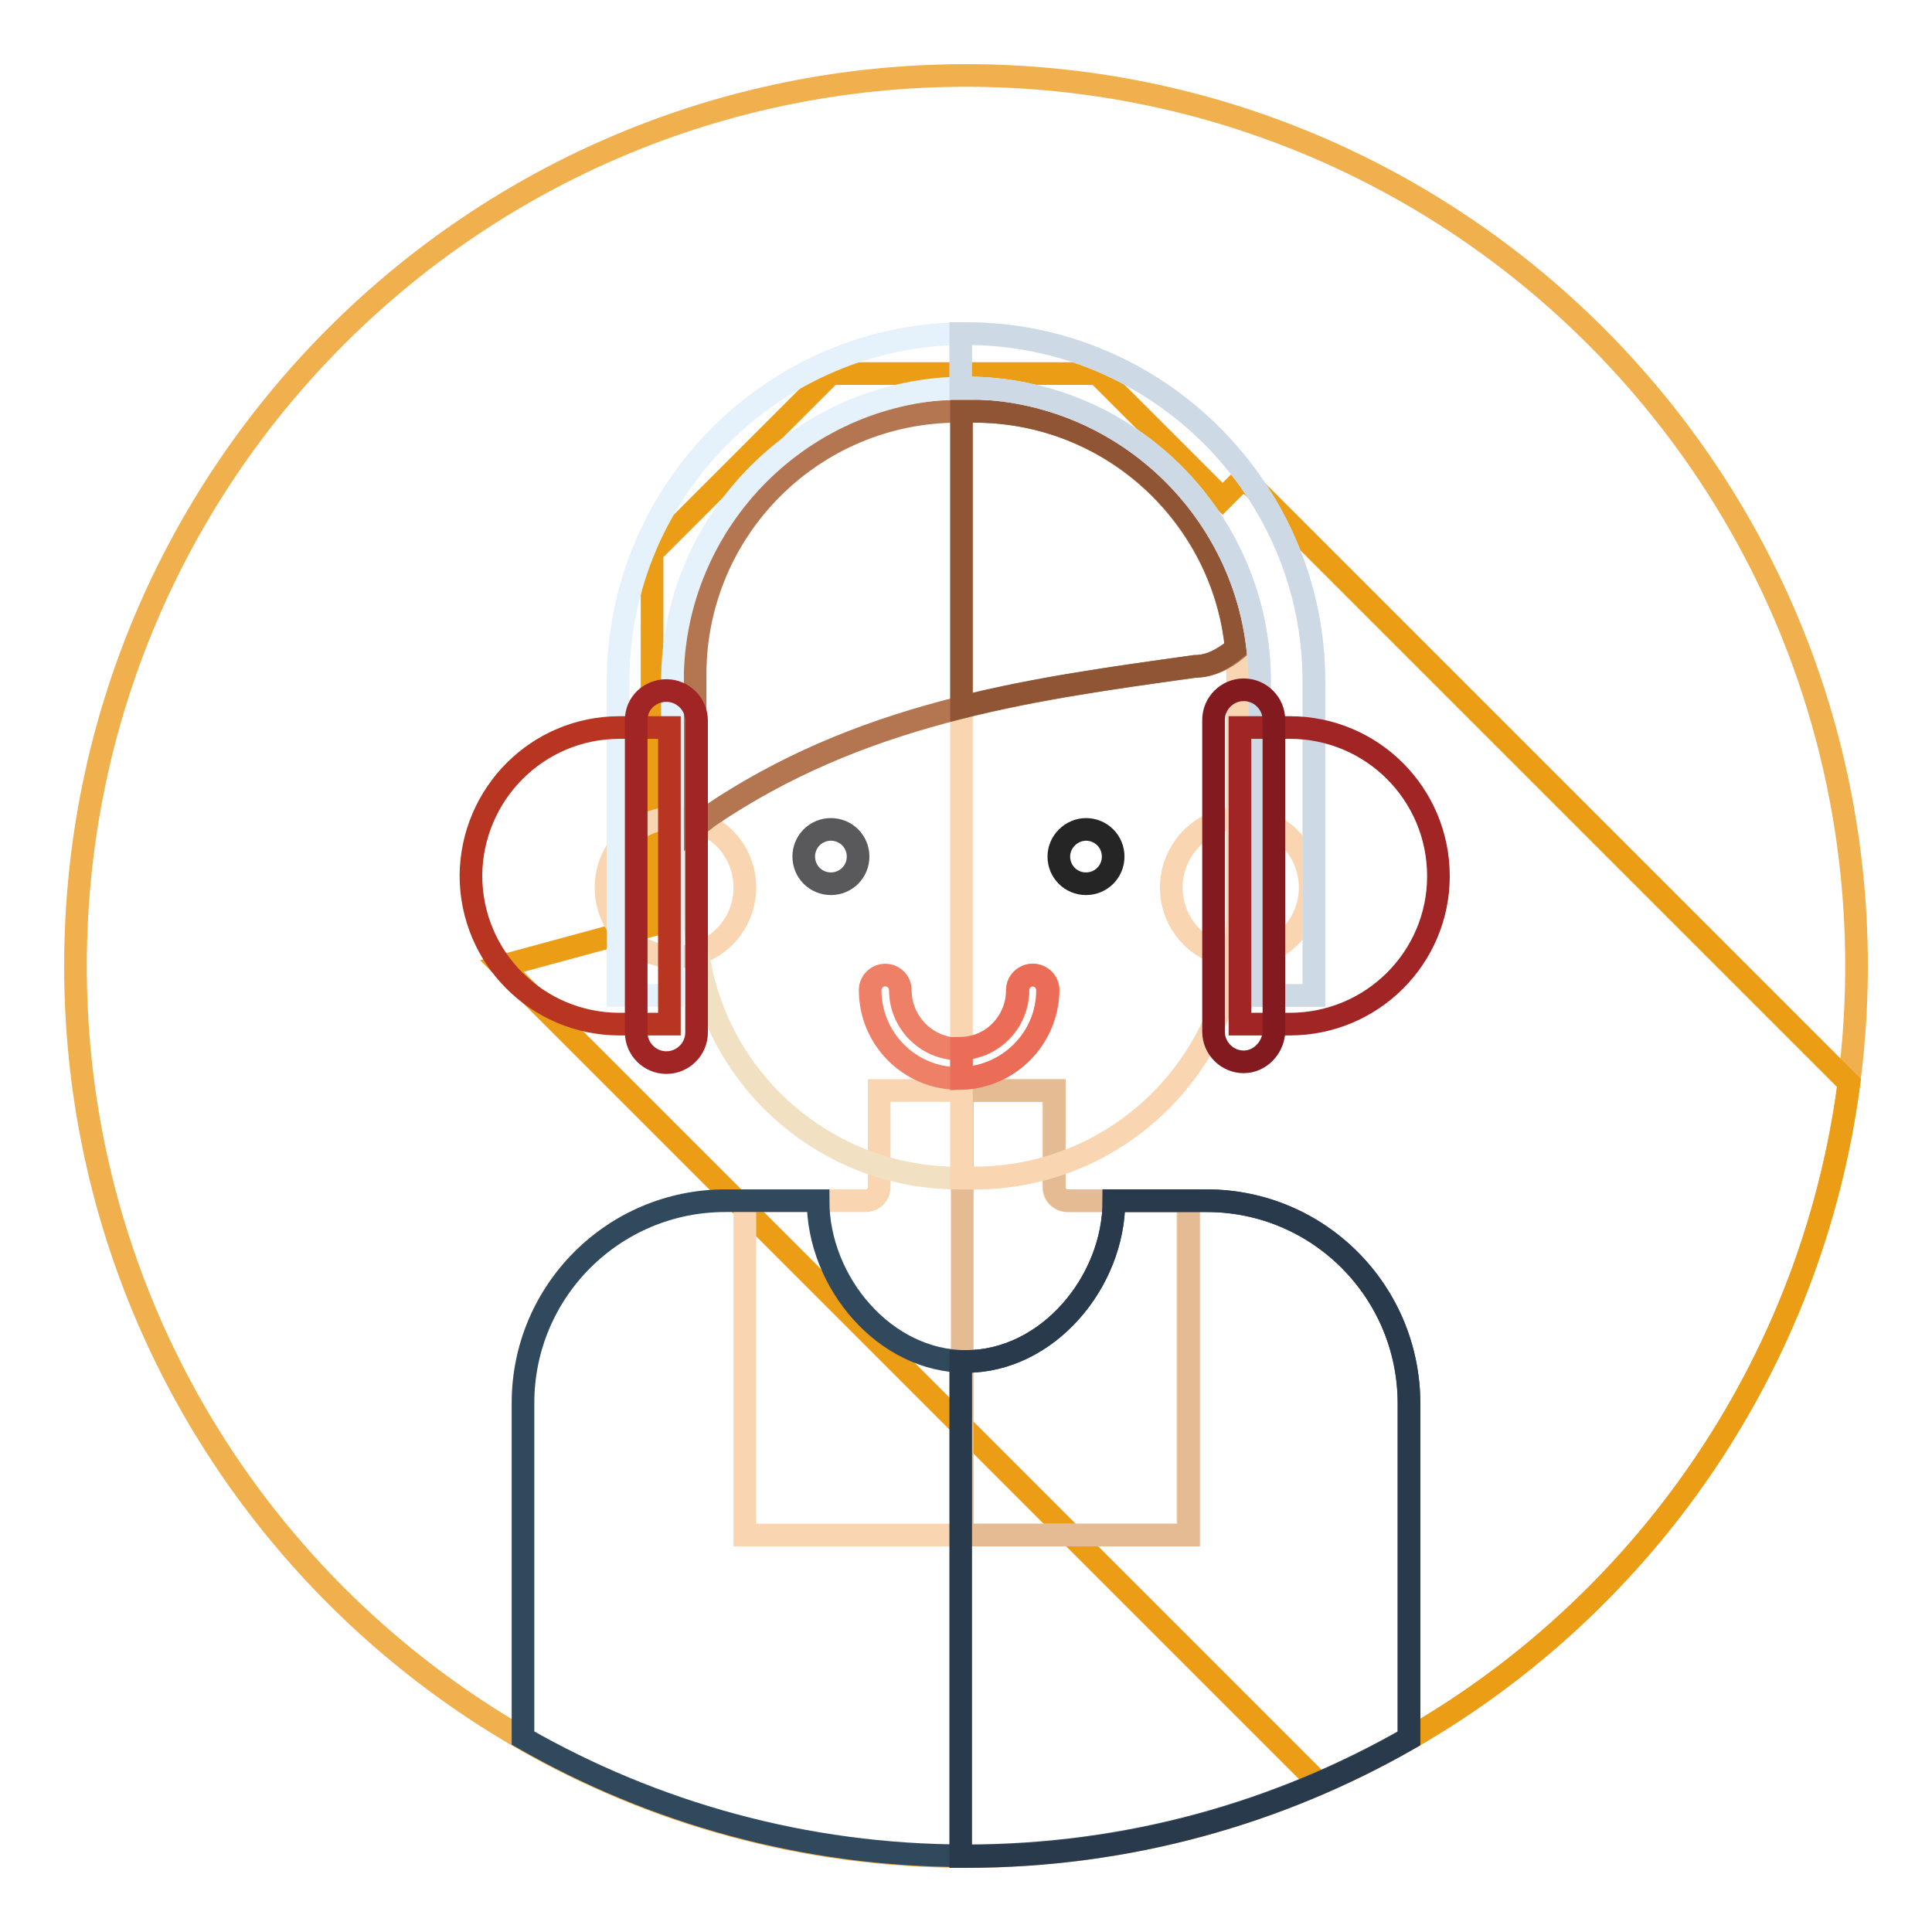 <?xml version="1.0" encoding="utf-8"?>
<!-- Svg Vector Icons : http://www.onlinewebfonts.com/icon -->
<!DOCTYPE svg PUBLIC "-//W3C//DTD SVG 1.1//EN" "http://www.w3.org/Graphics/SVG/1.1/DTD/svg11.dtd">
<svg version="1.1" xmlns="http://www.w3.org/2000/svg" xmlns:xlink="http://www.w3.org/1999/xlink" x="0px" y="0px" viewBox="0 0 256 256" enable-background="new 0 0 256 256" xml:space="preserve">
<g> <path stroke-width="3" fill-opacity="0" stroke="#f0b04e"  d="M10,128c0,65.2,52.8,118,118,118s118-52.8,118-118l0,0c0-65.2-52.8-118-118-118S10,62.8,10,128L10,128z"/> <path stroke-width="3" fill-opacity="0" stroke="#eb9e15"  d="M245,143.5l-80.2-80.2l-2.8,2.8l-16.6-16.6h-35.3L86.4,73.2v49.4L66.5,128l108.3,108.3 C212.2,220.2,239.5,185.3,245,143.5z"/> <path stroke-width="3" fill-opacity="0" stroke="#fad5b1"  d="M139.6,157.3v-12.8h-23.1v12.8c0,1-0.8,1.8-1.8,1.8H98.7v44.3h58.7v-44.3h-15.9 C140.4,159.1,139.6,158.3,139.6,157.3L139.6,157.3z"/> <path stroke-width="3" fill-opacity="0" stroke="#e5bb94"  d="M157.4,159.1h-15.9c-1,0-1.8-0.8-1.8-1.8v-12.8h-12.2v58.9h30V159.1z"/> <path stroke-width="3" fill-opacity="0" stroke="#fad5b1"  d="M80.3,117.6c0,5.1,4.1,9.2,9.2,9.2c5.1,0,9.2-4.1,9.2-9.2c0,0,0,0,0,0c0-5.1-4.1-9.2-9.2-9.2 C84.5,108.3,80.3,112.5,80.3,117.6z"/> <path stroke-width="3" fill-opacity="0" stroke="#fad5b1"  d="M155.2,117.6c0,5.1,4.1,9.2,9.2,9.2c5.1,0,9.2-4.1,9.2-9.2s-4.1-9.2-9.2-9.2 C159.4,108.3,155.2,112.5,155.2,117.6z"/> <path stroke-width="3" fill-opacity="0" stroke="#f1e1c2"  d="M129.1,156.1H127c-19.3,0-34.9-15.6-34.9-34.9V89.4c0-19.3,15.6-34.9,34.9-34.9h2.1 c19.3,0,34.9,15.6,34.9,34.9v31.8C163.9,140.5,148.3,156.1,129.1,156.1L129.1,156.1z"/> <path stroke-width="3" fill-opacity="0" stroke="#fad5b1"  d="M129.1,54.5h-1.7v101.6h1.7c19.3,0,34.9-15.6,34.9-34.9V89.4C163.9,70.1,148.3,54.5,129.1,54.5L129.1,54.5z "/> <path stroke-width="3" fill-opacity="0" stroke="#b47650"  d="M129.1,54.5H127c-19.3,0-34.9,15.6-34.9,34.9v20.2c0.6-0.5,1.2-0.9,1.8-1.4c19.9-13.5,41.3-16.7,64.4-19.9 c2.1,0,3.9-0.9,5.6-2.3C162,68.3,147.2,54.5,129.1,54.5L129.1,54.5z"/> <path stroke-width="3" fill-opacity="0" stroke="#8f5535"  d="M163.8,85.9c-1.7-17.7-16.6-31.4-34.7-31.4h-1.7v39.2c9.9-2.5,20.2-3.9,30.9-5.4 C160.3,88.3,162.1,87.3,163.8,85.9z"/> <path stroke-width="3" fill-opacity="0" stroke="#59595b"  d="M106.5,113.5c0,2,1.6,3.6,3.6,3.6c2,0,3.6-1.6,3.6-3.6c0,0,0,0,0,0c0-2-1.6-3.6-3.6-3.6 C108.1,109.9,106.5,111.5,106.5,113.5C106.5,113.5,106.5,113.5,106.5,113.5z"/> <path stroke-width="3" fill-opacity="0" stroke="#262525"  d="M140.3,113.5c0,2,1.6,3.6,3.6,3.6c2,0,3.6-1.6,3.6-3.6s-1.6-3.6-3.6-3.6C142,109.9,140.3,111.5,140.3,113.5 z"/> <path stroke-width="3" fill-opacity="0" stroke="#31495d"  d="M159.9,159.1h-12.3c0,10.8-8.8,21.3-19.6,21.3c-10.8,0-19.6-10.5-19.6-21.3H96.1c-14.8,0-26.8,12-26.8,26.8 v44.4c17.3,9.9,37.3,15.6,58.7,15.6c21.4,0,41.4-5.7,58.7-15.6V186C186.7,171.1,174.7,159.1,159.9,159.1L159.9,159.1z"/> <path stroke-width="3" fill-opacity="0" stroke="#2a3a4d"  d="M159.9,159.1h-12.3c0,10.8-8.8,21.3-19.6,21.3c-0.2,0-0.4,0-0.7,0V246h0.7c21.4,0,41.4-5.7,58.7-15.6V186 C186.7,171.1,174.7,159.1,159.9,159.1z"/> <path stroke-width="3" fill-opacity="0" stroke="#ee8067"  d="M127,142.9c-6.5,0-11.7-5.3-11.7-11.7c0-1.1,0.9-2,2-2s2,0.9,2,2c0,4.3,3.5,7.8,7.8,7.8 c4.3,0,7.8-3.5,7.8-7.8c0-1.1,0.9-2,2-2c1.1,0,2,0.9,2,2C138.8,137.7,133.5,142.9,127,142.9z"/> <path stroke-width="3" fill-opacity="0" stroke="#ec6d57"  d="M138.8,131.2c0-1.1-0.9-2-2-2c-1.1,0-2,0.9-2,2c0,4.2-3.3,7.6-7.4,7.7v4 C133.7,142.7,138.8,137.6,138.8,131.2z"/> <path stroke-width="3" fill-opacity="0" stroke="#e5f1fb"  d="M174.1,131.9h-7.2V90.3c0-21.5-17.5-38.9-38.9-38.9c-21.5,0-38.9,17.5-38.9,38.9v41.6h-7.2V90.3 c0-25.4,20.7-46.1,46.1-46.1s46.1,20.7,46.1,46.1V131.9z"/> <path stroke-width="3" fill-opacity="0" stroke="#cdd9e4"  d="M128,44.2c-0.2,0-0.4,0-0.7,0v7.2c0.2,0,0.4,0,0.7,0c21.5,0,38.9,17.5,38.9,38.9v41.6h7.2V90.3 C174.1,64.9,153.4,44.2,128,44.2z"/> <path stroke-width="3" fill-opacity="0" stroke="#a02524"  d="M170.9,135.7h-6.6V96.4h6.6c10.9,0,19.7,8.8,19.7,19.7C190.6,126.9,181.8,135.7,170.9,135.7z"/> <path stroke-width="3" fill-opacity="0" stroke="#831a1f"  d="M164.8,140.7c-2.2,0-4-1.8-4-4V95.4c0-2.2,1.8-4,4-4s4,1.8,4,4v41.3C168.7,138.9,166.9,140.7,164.8,140.7z" /> <path stroke-width="3" fill-opacity="0" stroke="#b83522"  d="M82.1,96.4h6.6v39.3h-6.6c-10.9,0-19.7-8.8-19.7-19.7C62.5,105.2,71.2,96.4,82.1,96.4z"/> <path stroke-width="3" fill-opacity="0" stroke="#a02524"  d="M88.3,91.5c2.2,0,4,1.8,4,4v41.3c0,2.2-1.8,4-4,4c-2.2,0-4-1.8-4-4V95.4C84.3,93.2,86.1,91.5,88.3,91.5z"/></g>
</svg>